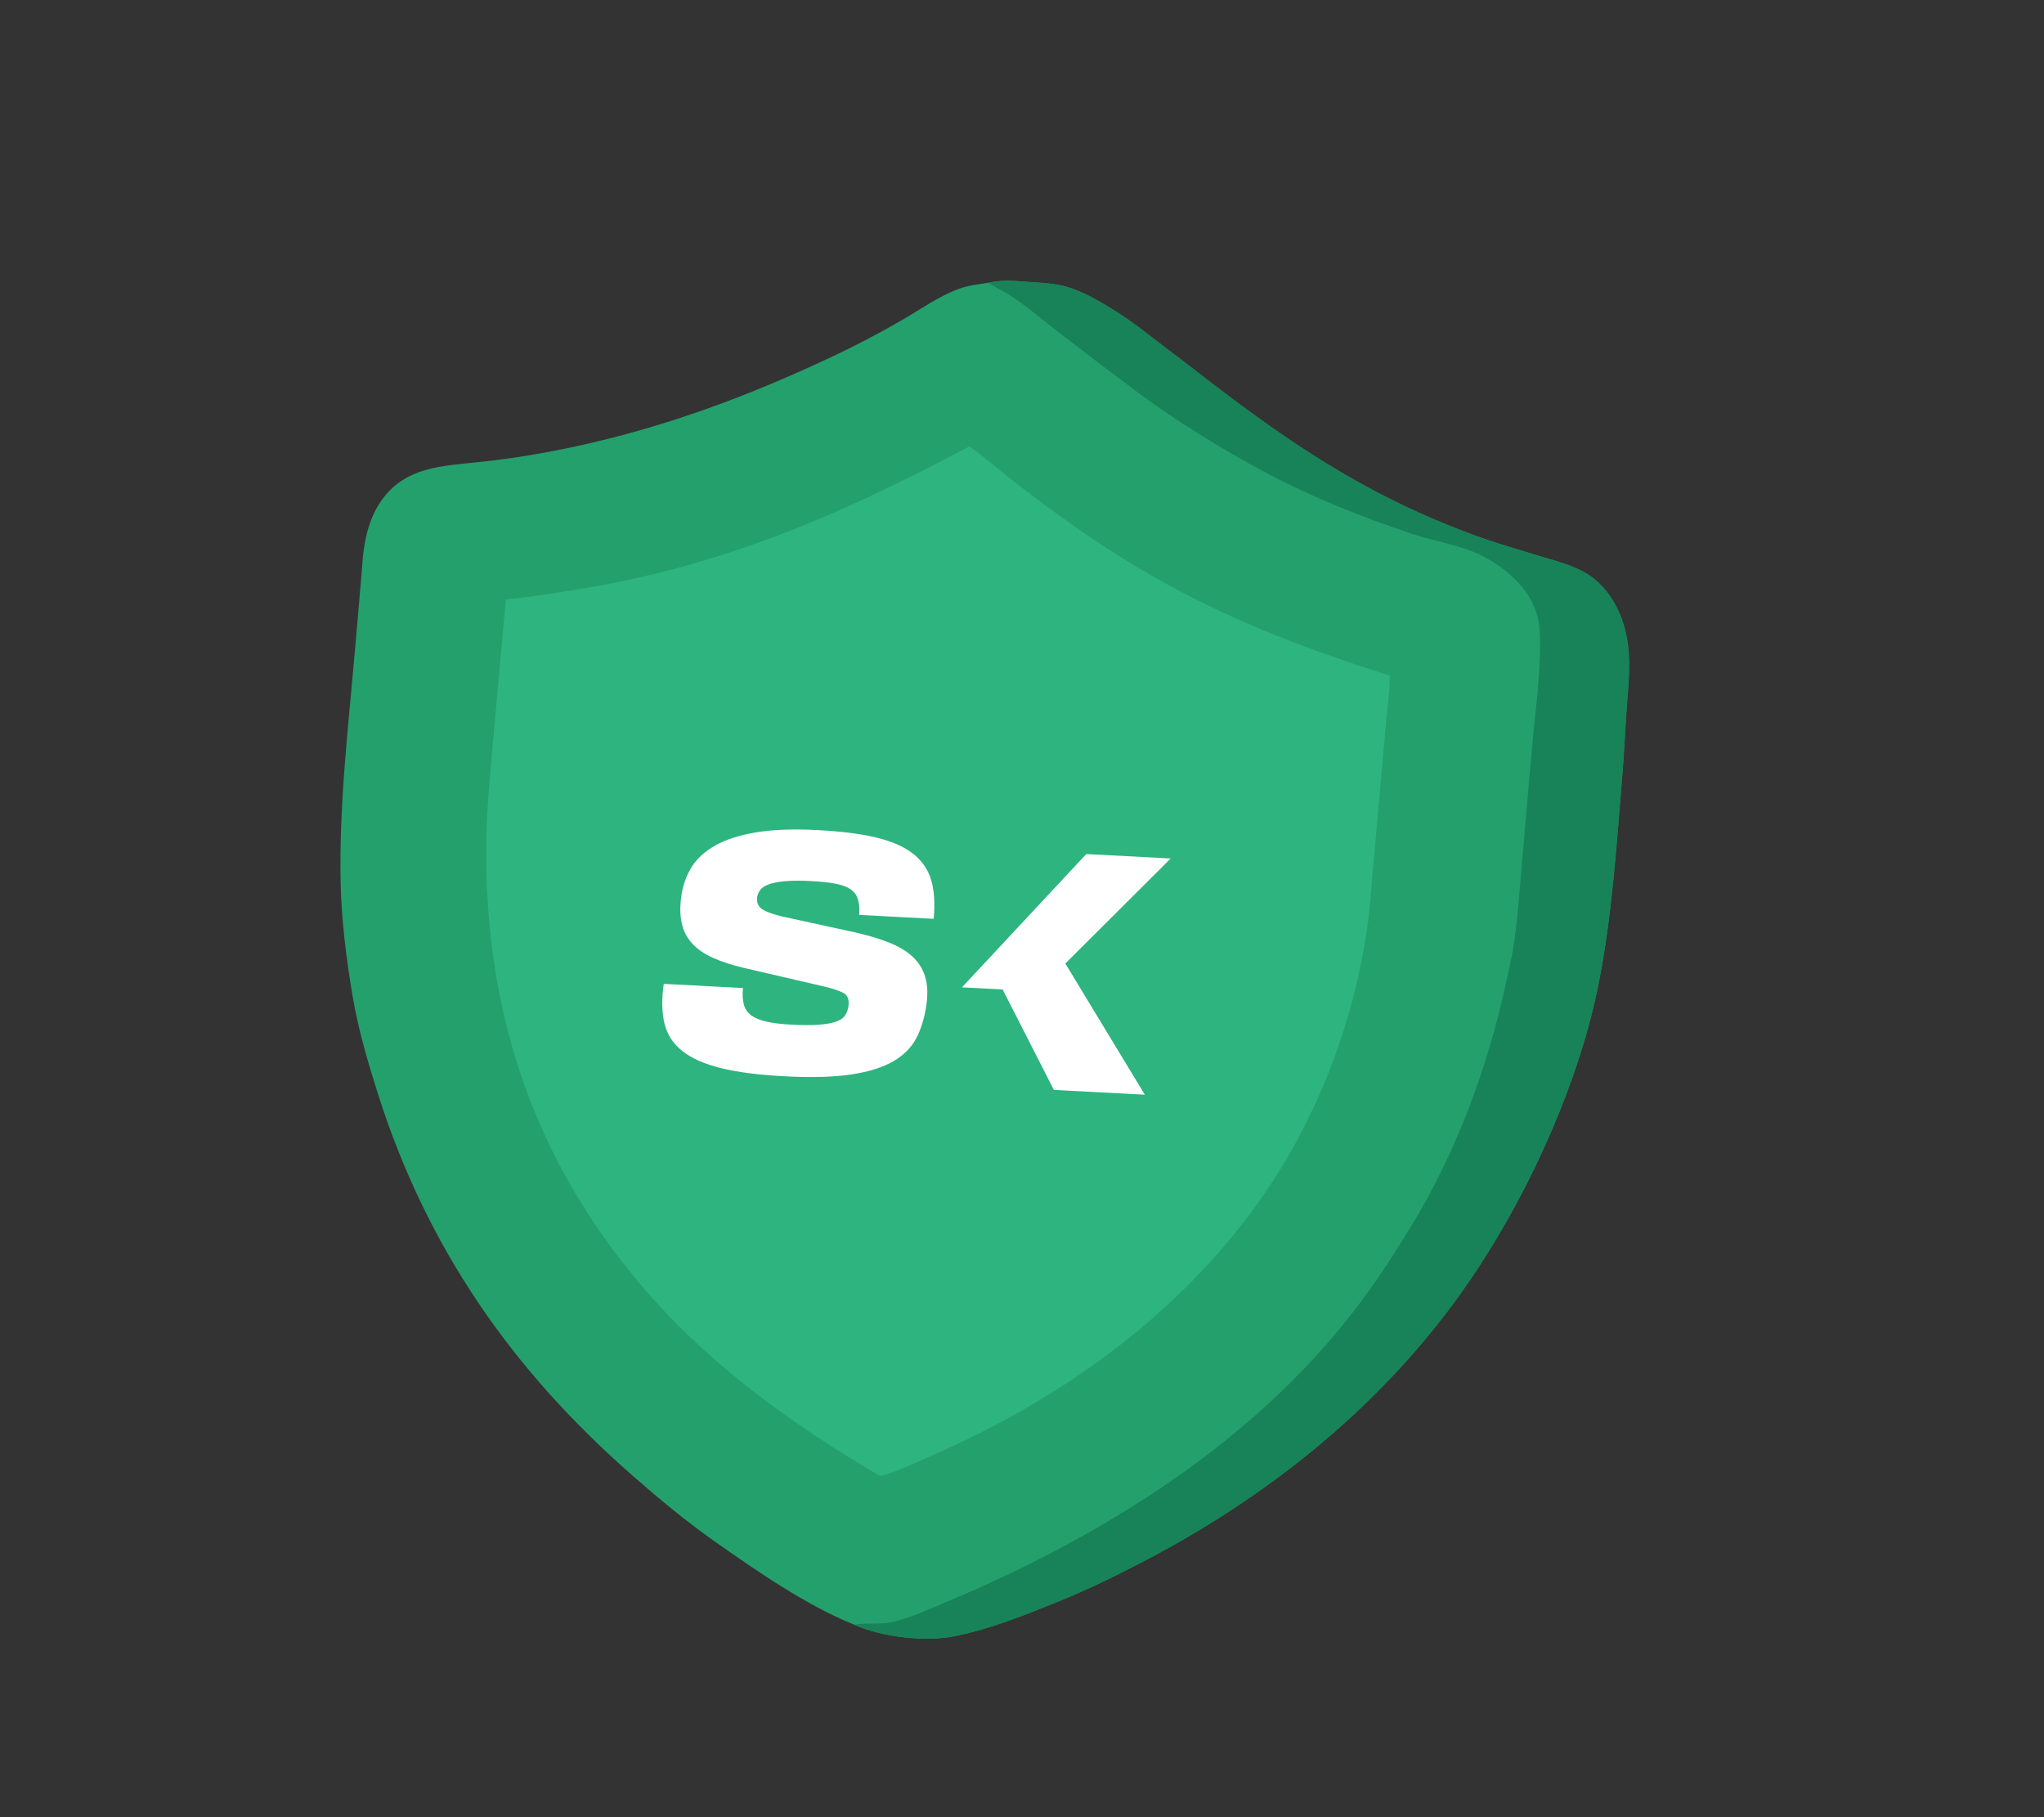 <svg width="90" height="80" viewBox="0 0 90 80" fill="none" xmlns="http://www.w3.org/2000/svg">
<rect x="0" y="0" width="90" height="80" fill="#333333" stroke="none"/>
<path d="M43.499 12.452C44.078 12.322 44.603 12.359 45.189 12.404C45.694 12.442 46.227 12.459 46.722 12.567C47.591 12.756 48.459 13.284 49.206 13.757C49.837 14.155 50.422 14.623 51.014 15.076C51.779 15.652 52.539 16.235 53.295 16.824C55.633 18.622 58.013 20.3 60.635 21.671C62.207 22.496 63.839 23.2 65.519 23.778C66.255 24.024 67.013 24.247 67.757 24.471C68.458 24.682 69.274 24.886 69.899 25.278C70.82 25.858 71.371 26.882 71.597 27.918C71.851 29.084 71.679 30.251 71.604 31.424C71.545 32.355 71.499 33.282 71.422 34.212C71.173 37.224 70.98 40.266 70.399 43.236C69.56 47.526 67.463 52.193 65.065 55.847C61.453 61.352 56.311 65.606 50.498 68.659C49.224 69.329 47.946 69.957 46.611 70.498C45.124 71.1 43.649 71.699 42.07 72.025C40.757 72.296 38.835 72.077 37.606 71.523C35.51 70.681 33.298 69.148 31.452 67.848C30.218 66.98 29.033 65.996 27.898 65.004C22.542 60.325 18.8 54.936 16.643 48.163C16.202 46.777 15.777 45.329 15.533 43.894C15.25 42.228 15.03 40.492 14.997 38.802C14.93 35.381 15.34 31.974 15.634 28.569L15.893 25.577C15.946 24.96 15.972 24.316 16.101 23.71C16.229 23.11 16.454 22.505 16.815 22.005C17.854 20.568 19.416 20.517 21.008 20.35C21.781 20.268 22.546 20.171 23.312 20.043C27.994 19.262 32.254 17.762 36.536 15.75C37.633 15.239 38.706 14.678 39.751 14.069C40.552 13.608 41.317 13.054 42.188 12.728C42.629 12.563 43.042 12.523 43.499 12.452Z" fill="#24A06D"/>
<path d="M43.505 12.452C44.084 12.322 44.609 12.359 45.195 12.404C45.7 12.443 46.233 12.459 46.727 12.567C47.596 12.756 48.465 13.285 49.212 13.757C49.843 14.155 50.428 14.623 51.02 15.076C51.785 15.652 52.545 16.235 53.3 16.824C55.639 18.622 58.019 20.301 60.641 21.671C62.212 22.496 63.845 23.2 65.525 23.778C66.261 24.025 67.019 24.247 67.763 24.471C68.464 24.682 69.28 24.886 69.905 25.278C70.826 25.858 71.377 26.882 71.603 27.918C71.857 29.084 71.685 30.251 71.61 31.424C71.551 32.355 71.505 33.282 71.428 34.212C71.179 37.224 70.986 40.266 70.404 43.236C69.566 47.526 67.469 52.193 65.071 55.848C61.459 61.353 56.316 65.606 50.505 68.659C49.23 69.329 47.952 69.957 46.616 70.498C45.13 71.1 43.655 71.699 42.076 72.025C40.763 72.296 38.841 72.077 37.612 71.523C38.178 71.431 38.749 71.534 39.312 71.404C40.101 71.221 40.904 70.85 41.649 70.532C42.633 70.122 43.606 69.687 44.567 69.228C50.288 66.465 55.613 62.838 59.545 57.803C60.475 56.612 61.293 55.355 62.083 54.069C64.097 50.791 65.486 47.058 66.3 43.313C66.418 42.772 66.555 42.226 66.639 41.678C66.821 40.496 66.9 39.299 67.003 38.108L67.459 32.877C67.579 31.503 68.01 28.385 67.708 27.179C67.418 26.02 66.493 25.165 65.482 24.585C64.498 24.021 63.236 23.86 62.163 23.5C59.94 22.752 57.779 21.897 55.707 20.793C53.787 19.77 51.736 18.498 49.992 17.198C48.854 16.346 47.722 15.485 46.596 14.617C45.943 14.11 45.302 13.56 44.617 13.097C44.262 12.857 43.873 12.672 43.505 12.452Z" fill="#188358"/>
<path d="M42.667 19.659C42.84 19.707 44.336 20.962 44.607 21.171C46.368 22.532 48.234 23.881 50.15 25.018C53.748 27.155 57.221 28.473 61.187 29.744C61.209 30.352 61.105 31 61.049 31.606L60.774 34.699L60.427 38.547C60.365 39.225 60.33 39.914 60.236 40.588C59.743 44.251 58.533 47.781 56.676 50.98C53.334 56.662 47.919 60.914 41.966 63.656C41.334 63.947 39.345 64.88 38.821 64.96C38.691 64.98 38.624 64.908 38.518 64.843C34.657 62.564 30.987 59.882 28.099 56.427C23.355 50.753 21.301 44.304 21.415 36.972C21.437 35.577 21.578 34.177 21.696 32.787L22.274 26.385C23.188 26.308 24.101 26.156 25.007 26.017C31.558 25.016 36.857 22.752 42.667 19.659Z" fill="#2EB47F"/>
<path d="M46.909 42.417L51.548 37.794L47.83 37.599L42.356 43.467L44.148 43.561L46.403 47.983L50.408 48.193L46.908 42.418L46.909 42.417Z" fill="white"/>
<path d="M31.754 47.024C31.019 46.845 30.449 46.592 30.041 46.267C29.632 45.943 29.372 45.538 29.256 45.051C29.141 44.565 29.13 43.986 29.225 43.314L32.715 43.497C32.686 43.778 32.698 44.019 32.752 44.219C32.805 44.419 32.913 44.579 33.075 44.698C33.237 44.817 33.46 44.911 33.747 44.976C34.034 45.042 34.399 45.086 34.844 45.109C35.34 45.135 35.745 45.136 36.059 45.112C36.374 45.088 36.625 45.043 36.811 44.978C36.999 44.911 37.132 44.821 37.21 44.703C37.288 44.585 37.338 44.447 37.36 44.287C37.401 43.995 37.317 43.8 37.106 43.697C36.896 43.595 36.618 43.506 36.273 43.427L32.72 42.603C32.188 42.474 31.736 42.325 31.362 42.153C30.988 41.982 30.689 41.772 30.464 41.522C30.239 41.273 30.089 40.978 30.016 40.635C29.941 40.292 29.936 39.896 30 39.444C30.064 38.992 30.213 38.562 30.444 38.185C30.676 37.809 31.023 37.489 31.489 37.225C31.954 36.962 32.555 36.768 33.29 36.645C34.027 36.521 34.93 36.488 36.003 36.544C37.076 36.601 37.879 36.706 38.564 36.868C39.249 37.03 39.793 37.266 40.192 37.575C40.591 37.884 40.861 38.272 40.999 38.739C41.138 39.206 41.175 39.776 41.111 40.45L37.834 40.278C37.851 40.006 37.833 39.778 37.776 39.593C37.721 39.408 37.614 39.261 37.456 39.152C37.298 39.042 37.077 38.96 36.795 38.905C36.512 38.85 36.158 38.811 35.733 38.789C35.248 38.763 34.853 38.766 34.548 38.795C34.243 38.825 34.004 38.873 33.831 38.939C33.659 39.006 33.538 39.088 33.468 39.185C33.398 39.283 33.355 39.387 33.34 39.497C33.309 39.718 33.374 39.888 33.536 40.007C33.697 40.127 33.99 40.239 34.414 40.341L37.617 41.04C38.2 41.171 38.706 41.322 39.136 41.491C39.566 41.66 39.914 41.867 40.18 42.114C40.446 42.361 40.631 42.656 40.736 43C40.84 43.344 40.859 43.757 40.791 44.238C40.715 44.78 40.571 45.259 40.359 45.679C40.148 46.097 39.809 46.443 39.342 46.717C38.875 46.99 38.257 47.185 37.487 47.302C36.716 47.418 35.739 47.445 34.555 47.383C33.371 47.321 32.489 47.204 31.755 47.024L31.754 47.024Z" fill="white"/>
</svg>
